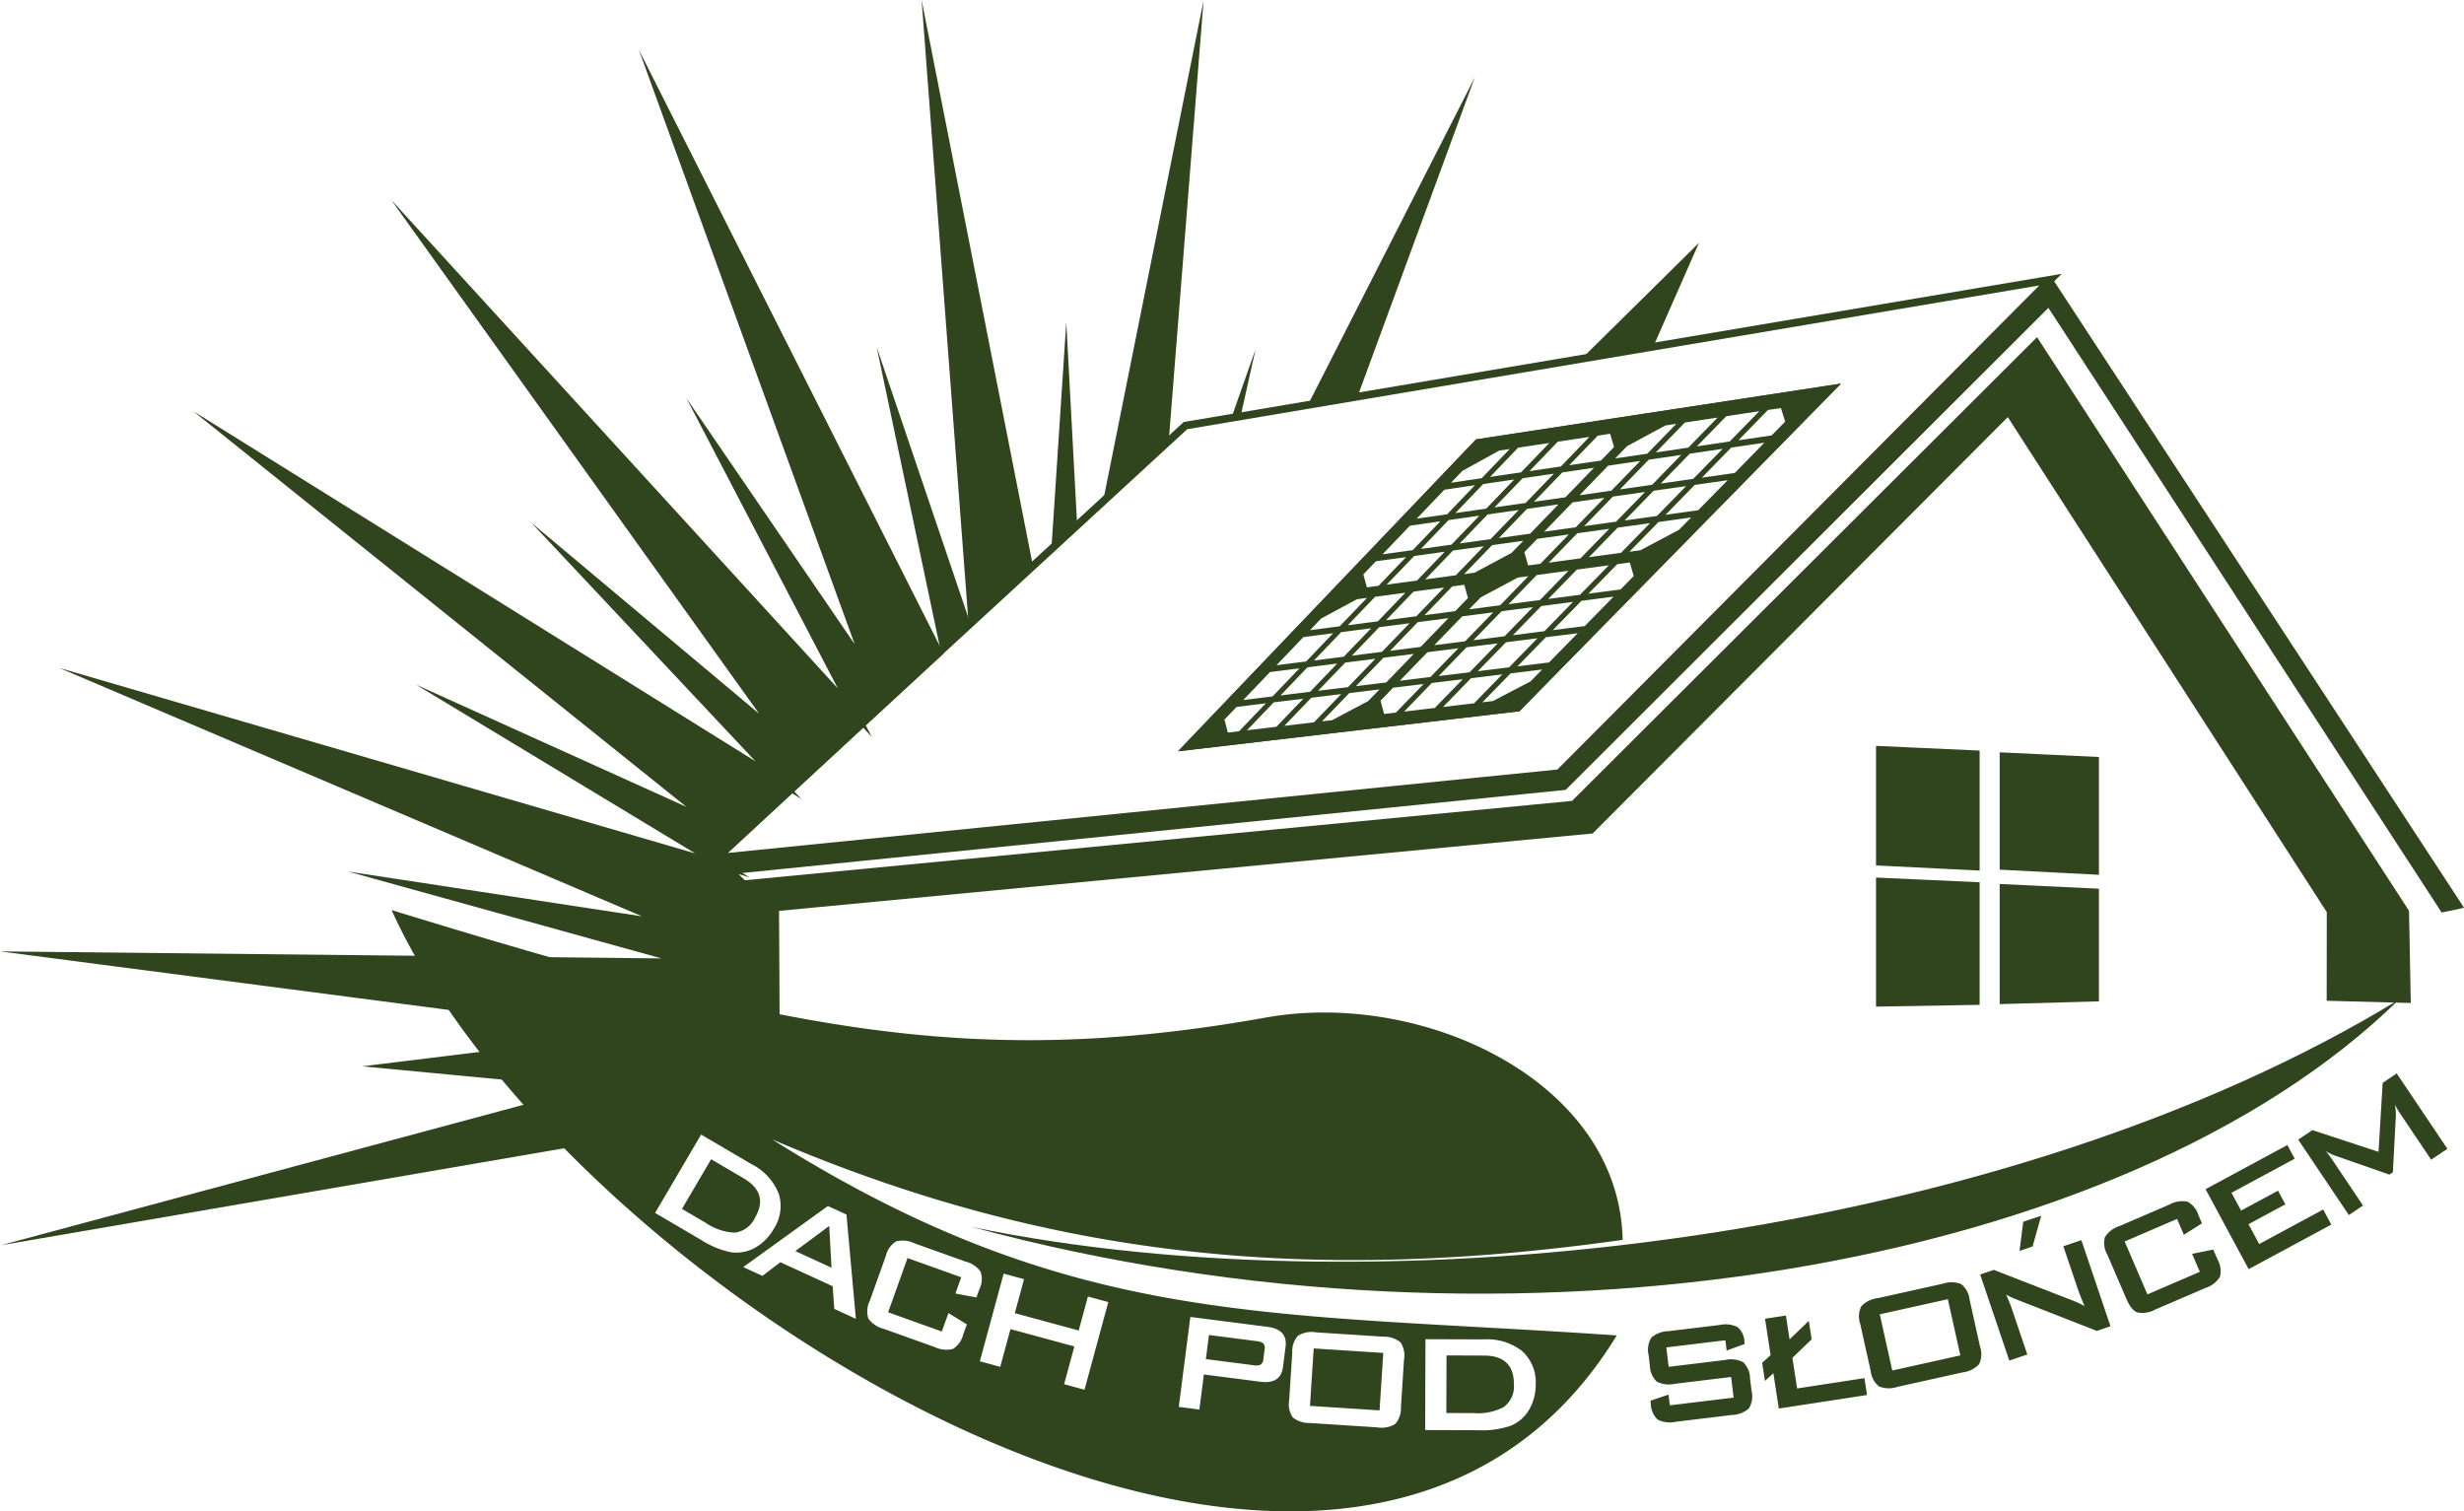<svg id="logo_stopka" xmlns="http://www.w3.org/2000/svg" xmlns:xlink="http://www.w3.org/1999/xlink" width="253" height="155.177" viewBox="0 0 253 155.177">
  <defs>
    <clipPath id="clip-path">
      <rect id="Rectangle_335" data-name="Rectangle 335" width="253" height="155.177" fill="#30451d"/>
    </clipPath>
  </defs>
  <g id="Group_59" data-name="Group 59" clip-path="url(#clip-path)">
    <path id="Path_237" data-name="Path 237" d="M79.962,116.993a27.46,27.46,0,0,0,1.462-8.728c-.015-3.829-.036-7.805-.062-11.9-.047,0-.008-.034-.1-.027l-.344.027c-1.571-1.389-3.027-2.739-5.539-5.293L98.16,69.995,69.994,14.2,90.954,71.918l-15.3-22.357,13.878,26.6-43.43-47.5L81.848,78.568,61.152,61.22,81.686,83.084,27.007,49.032l47.915,38.44L50.33,76.361,75.938,91.836,14.112,73.8l56.606,24.13L43.993,93.86,72.7,101.817l-64.322-.683,61.177,7.983-26.942,3.3,21.65,2.056L10.232,129Z" transform="translate(-1.763 -2.987)" fill="#30451d"/>
    <path id="Path_238" data-name="Path 238" d="M.091,129.218l60.2-16.178L37.2,110.847l27.448-3.364L0,99.047l67.92.721L35.746,90.85l30.183,4.6L6.1,69.947,71.385,88.99,42.7,71.653,70.477,84.207,19.833,43.576,77.566,79.529l-23-24.486,23.378,19.6L40.168,21.886,86.026,72.044,70.483,42.252,87.754,67.5,65.6,6.486,96.884,68.461,88.9,75.847l.621,1.192-.875-.958-7.082,6.553.715.762-.92-.573-7.176,6.639q.386.39.739.744l2.043,1.234-1.128-.329c1.353,1.327,2.388,2.278,3.455,3.224l.38-.031.063.054.254.025,0,.356c.025,4.1.047,8.074.062,11.9a27.767,27.767,0,0,1-1.481,8.854l-.074.225ZM44.5,110.746l20.213,1.92L16.848,125.533l61.05-10.51a26.854,26.854,0,0,0,1.368-8.378c-.015-3.707-.035-7.552-.059-11.511l-.182.017-.128-.113c-1.38-1.221-2.683-2.424-4.646-4.391l-.184-.053L18.594,74.413,71.98,97.171,48.716,93.626l25.241,7-60.725-.645,57.707,7.53ZM79.784,94.4l.089.077a.382.382,0,0,0-.089-.077M54.438,77.825l18.85,11.392,2.086-1.931ZM30.655,51.245,75.469,87.2l5.2-4.809ZM64.209,64.154l16.815,17.9,7.09-6.558L48.519,32.19,82.224,79.254Zm13.1-10.527L88.522,75.121l7.388-6.836L70.862,18.661,90.627,73.095Z" transform="translate(0 -1.365)" fill="#30451d"/>
    <path id="Path_239" data-name="Path 239" d="M91.622,96.1l49.194-45.28.116-.019,90.033-15.193L179.553,87.253l-.141.013Zm49.556-44.54L93.9,95.078,179.192,86.5l49.475-49.7Z" transform="translate(-19.277 -7.492)" fill="#30451d"/>
    <path id="Path_240" data-name="Path 240" d="M259.419,102.908l-.009,8.945,8.184.219-.175-9.17L229.411,44.29,181.8,91.766l-85.386,8.19,3.027,2.739,84.274-8.016,42.76-42.889Z" transform="translate(-20.285 -9.318)" fill="#30451d" fill-rule="evenodd"/>
    <path id="Path_241" data-name="Path 241" d="M267.681,112.206l-8.635-.23.009-9.1L226.3,52.051,183.678,94.8l-84.453,8.033-3.476-3.147,85.811-8.23,47.748-47.615,38.192,58.9v.063Zm-8.187-.666,7.73.207-.17-8.873L229.233,44.549,181.762,91.887l-.08.008L96.8,100.036l2.578,2.333,84.1-8,42.9-43.029.15.234L259.5,102.747Z" transform="translate(-20.145 -9.224)" fill="#30451d"/>
    <path id="Path_242" data-name="Path 242" d="M270.54,101.092c.664-.151,1.278-.24,1.831-.383l-42.1-64.347L179.824,87.033,93.772,95.88l1.621,1.236,85-8.582,49.7-49.628Z" transform="translate(-19.729 -7.65)" fill="#30451d" fill-rule="evenodd"/>
    <path id="Path_243" data-name="Path 243" d="M270.282,101.251l-.085-.131L229.9,39.165,180.339,88.653l-.08.009-85.088,8.59-2.141-1.631,86.535-8.9,50.583-50.81,42.424,64.839-.3.079c-.312.081-.643.144-.991.212-.272.052-.555.107-.846.173ZM229.976,38.457l.15.231,40.362,62.057c.242-.052.478-.1.707-.141s.448-.087.659-.133L230.077,36.62l-50.3,50.532-.08.009L94.2,95.951l1.1.839,84.833-8.565Z" transform="translate(-19.573 -7.556)" fill="#30451d"/>
    <path id="Path_244" data-name="Path 244" d="M244.061,127.3V114.227l10.467.476v12.416Z" transform="translate(-51.349 -24.033)" fill="#30451d" fill-rule="evenodd"/>
    <path id="Path_245" data-name="Path 245" d="M243.953,127.363V114.114l.089,0,10.549.479V127.18l-.085,0Zm.171-13.07v12.9l10.3-.177v-12.25Z" transform="translate(-51.326 -24.009)" fill="#30451d"/>
    <path id="Path_246" data-name="Path 246" d="M260.144,127.217V115.063l10.019.476v11.4Z" transform="translate(-54.733 -24.209)" fill="#30451d" fill-rule="evenodd"/>
    <path id="Path_247" data-name="Path 247" d="M260.035,127.281V114.95l.089,0,10.1.481V127Zm.171-12.152v11.976l9.848-.275V115.6Z" transform="translate(-54.71 -24.185)" fill="#30451d"/>
    <path id="Path_248" data-name="Path 248" d="M244.061,109.2v-12.1l10.467.476v12.14Z" transform="translate(-51.349 -20.43)" fill="#30451d" fill-rule="evenodd"/>
    <path id="Path_249" data-name="Path 249" d="M254.591,109.787l-.089,0-10.549-.523V96.992l.089,0,10.549.479Zm-10.467-.689,10.3.51V97.639l-10.3-.467Z" transform="translate(-51.326 -20.407)" fill="#30451d"/>
    <path id="Path_250" data-name="Path 250" d="M260.144,109.815V97.941l10.019.476v11.917Z" transform="translate(-54.733 -20.606)" fill="#30451d" fill-rule="evenodd"/>
    <path id="Path_251" data-name="Path 251" d="M270.225,110.4l-10.19-.527V97.828l.089,0,10.1.479Zm-10.019-.689,9.848.51V98.475l-9.848-.467Z" transform="translate(-54.71 -20.582)" fill="#30451d"/>
    <path id="Path_252" data-name="Path 252" d="M153.186,87.63l.164-.171q6-6.275,12.085-12.649L173.855,66q4.929-5.158,9.915-10.379l.021-.021.028,0,37.44-5.721-.179.182q-4.63,4.719-9.213,9.388l-7.432,7.572q-8.165,8.32-16.181,16.484l-.021.022-.03,0Zm30.687-31.875-9.895,10.359-8.42,8.814q-6,6.283-11.921,12.477l34.515-4.05q8-8.152,16.16-16.463l7.432-7.572q4.494-4.579,9.034-9.205Z" transform="translate(-32.229 -10.492)" fill="#30451d"/>
    <path id="Path_253" data-name="Path 253" d="M189.471,80.567q-1.942,1.021-3.868,2.02l-1.346.16,3.094-3.164,3.511-.43c-.465.474-.929.948-1.39,1.414m-15.524,1.877q.194.743.4,1.481l1.312-.156q1.516-1.56,3.038-3.13l-3.4.418-1.345,1.387m26.19-12.755c-.152-.5-.3-1-.445-1.5l-1.387.187L195.155,71.6q1.781-.229,3.571-.466.7-.72,1.411-1.44m-9.159,6.179q1.766-.218,3.54-.445-1.571,1.6-3.136,3.2l-3.514.433q1.548-1.588,3.109-3.184m3.654-3.738,3.567-.463q-1.586,1.616-3.159,3.222-1.773.22-3.544.447,1.563-1.6,3.136-3.207M183.285,80.08l3.482-.426q-1.548,1.582-3.09,3.162l-3.456.411q1.53-1.569,3.064-3.146m3.6-3.695,3.505-.444q-1.557,1.593-3.106,3.181l-3.486.429,3.087-3.166m3.623-3.717,3.532-.462q-1.571,1.607-3.132,3.2l-3.509.446,3.109-3.188m3.642-3.74q1.773-.235,3.56-.477l-3.148,3.222-3.536.464q1.56-1.6,3.124-3.209m-14.886,11.64q1.717-.21,3.447-.418l-3.063,3.143-3.422.407q1.518-1.561,3.038-3.132m3.571-3.67,3.47-.439q-1.544,1.582-3.079,3.163-1.735.212-3.451.421,1.528-1.566,3.061-3.145m3.592-3.7,3.5-.456q-1.559,1.6-3.1,3.186l-3.473.442,3.082-3.172m3.609-3.719,3.526-.475q-1.563,1.607-3.121,3.206l-3.5.46,3.1-3.191M178.828,77.4q1.709-.211,3.431-.431l-3.053,3.143-3.409.419c1.01-1.038,2.017-2.086,3.031-3.131m3.562-3.676q1.722-.225,3.458-.449-1.546,1.589-3.079,3.169c-1.147.146-2.295.291-3.435.433q1.524-1.573,3.056-3.154m1.874-1.933c1.273-.682,2.552-1.362,3.84-2.051l1.35-.182q-1.55,1.6-3.094,3.188-1.74.229-3.461.452l1.365-1.407m20.471-6.8q-2.005,1.064-3.986,2.109l-1.389.189q1.585-1.618,3.178-3.25l3.626-.505c-.477.49-.953.974-1.429,1.458M188.71,67.2q.21.745.426,1.478l1.353-.18,3.117-3.215-3.514.49c-.462.477-.922.95-1.383,1.427m26.975-13.374c-.163-.5-.313-1.006-.464-1.507l-1.435.217-3.24,3.313,3.69-.545c.48-.491.965-.985,1.449-1.478m-9.422,6.408,3.654-.524q-1.612,1.646-3.219,3.282l-3.63.509q1.594-1.633,3.2-3.267m3.747-3.837,3.685-.543-3.239,3.306-3.658.527q1.6-1.643,3.212-3.289m-11.666,8.229,3.594-.5q-1.594,1.632-3.175,3.248l-3.566.485c1.047-1.072,2.092-2.152,3.147-3.232m3.691-3.789c1.2-.17,2.409-.342,3.617-.516q-1.592,1.637-3.187,3.264l-3.6.5q1.58-1.625,3.167-3.252m3.719-3.813,3.645-.537q-1.608,1.646-3.211,3.284l-3.621.521q1.591-1.63,3.188-3.268m3.743-3.84,3.673-.555-3.236,3.31c-1.218.178-2.438.358-3.649.537q1.6-1.639,3.211-3.292M194.2,65.2q1.772-.246,3.554-.492-1.58,1.618-3.147,3.229l-3.531.48q1.558-1.606,3.124-3.218m3.661-3.765,3.581-.514-3.164,3.249q-1.784.245-3.557.5l3.14-3.23m3.683-3.8,3.612-.531q-1.6,1.638-3.184,3.269l-3.585.516q1.572-1.624,3.156-3.253m3.71-3.815,3.636-.55q-1.61,1.652-3.2,3.289l-3.616.534q1.587-1.63,3.184-3.273m-11.529,8.2c1.176-.168,2.359-.337,3.541-.508q-1.571,1.619-3.136,3.228l-3.518.493q1.555-1.606,3.113-3.213m3.651-3.774,3.572-.526-3.156,3.251-3.545.51,3.128-3.235m1.923-1.985q1.966-1.065,3.961-2.141l1.393-.211q-1.6,1.638-3.179,3.271l-3.575.528,1.4-1.447M172.821,82.579q-1.87.99-3.725,1.969l-1.29.153q1.491-1.548,2.986-3.1l3.37-.412-1.341,1.385m-14.9,1.8c.124.488.246.971.374,1.454l1.263-.149q1.464-1.53,2.933-3.059l-3.272.4q-.651.68-1.3,1.353m25.189-12.434c-.14-.489-.281-.98-.416-1.474l-1.329.178q-1.524,1.582-3.042,3.154l3.425-.449q.677-.7,1.362-1.409M174.3,77.977l3.4-.43c-1.011,1.043-2.021,2.089-3.027,3.126l-3.374.415,3.005-3.111m3.524-3.653,3.425-.448q-1.53,1.585-3.049,3.149l-3.4.433q1.5-1.562,3.023-3.134M166.9,82.084l3.338-.409q-1.494,1.547-2.982,3.093l-3.314.394q1.473-1.54,2.959-3.078m3.476-3.611,3.36-.426q-1.5,1.556-3,3.109l-3.342.411,2.98-3.094m3.5-3.633,3.385-.442-3.023,3.131-3.364.428q1.5-1.553,3-3.117m3.515-3.655,3.412-.46q-1.522,1.581-3.038,3.151l-3.39.445q1.505-1.569,3.016-3.136M163.04,82.557l3.3-.405q-1.48,1.539-2.958,3.076l-3.282.391q1.466-1.531,2.937-3.061m3.447-3.594,3.325-.418q-1.485,1.547-2.972,3.091l-3.308.407q1.476-1.536,2.955-3.081m3.465-3.613c1.116-.145,2.235-.288,3.353-.435l-3,3.114-3.331.424q1.483-1.544,2.975-3.1m3.486-3.632,3.38-.456q-1.509,1.567-3.013,3.134c-1.12.148-2.24.291-3.357.437l2.991-3.116m-10.8,7.733,3.3-.417q-1.478,1.543-2.952,3.078l-3.275.4c.975-1.018,1.952-2.043,2.93-3.064m3.439-3.593,3.318-.434q-1.491,1.559-2.968,3.1c-1.1.141-2.2.277-3.3.416l2.951-3.083m1.809-1.893q1.837-.993,3.695-2l1.3-.174q-1.5,1.557-2.988,3.113l-3.321.436c.437-.456.877-.919,1.318-1.379m19.663-6.6q-1.925,1.036-3.834,2.055l-1.332.181q1.53-1.586,3.068-3.176l3.477-.484c-.46.475-.92.948-1.379,1.424m-15.369,2.111q.192.731.4,1.454l1.3-.177q1.5-1.563,3.011-3.139c-1.126.156-2.253.31-3.372.467q-.668.7-1.334,1.394M198.11,56.448c-.148-.49-.3-.983-.437-1.479l-1.372.208q-1.568,1.625-3.124,3.237l3.535-.522,1.4-1.444M189.041,62.7q1.752-.245,3.5-.5-1.556,1.6-3.1,3.207l-3.481.486,3.079-3.2m3.619-3.747,3.531-.52q-1.566,1.618-3.124,3.229-1.755.253-3.508.5,1.548-1.6,3.1-3.212m-11.23,8.028,3.442-.479q-1.537,1.594-3.06,3.177l-3.419.465,3.037-3.162m3.563-3.7,3.468-.5q-1.542,1.6-3.079,3.189l-3.445.482q1.526-1.582,3.057-3.174m3.588-3.727,3.494-.515q-1.552,1.61-3.1,3.21l-3.472.5q1.535-1.592,3.076-3.194m3.61-3.752,3.518-.532c-1.045,1.083-2.08,2.159-3.117,3.235l-3.5.517,3.1-3.22M177.453,67.533l3.409-.475q-1.524,1.586-3.037,3.156l-3.387.46q1.5-1.565,3.015-3.141m3.532-3.681,3.435-.492q-1.529,1.591-3.053,3.173l-3.413.477q1.514-1.579,3.03-3.158m3.557-3.709c1.147-.167,2.3-.336,3.458-.507q-1.539,1.6-3.068,3.192l-3.439.494c1.015-1.059,2.031-2.115,3.049-3.18m3.579-3.729,3.484-.527L188.512,59.1c-1.156.171-2.312.339-3.462.509q1.531-1.593,3.072-3.2m-11.1,8.007,3.4-.487q-1.516,1.578-3.027,3.155c-1.128.158-2.256.315-3.376.469q1.5-1.566,3-3.137m3.526-3.69,3.424-.5c-1.017,1.064-2.032,2.119-3.045,3.177l-3.4.49c1.006-1.053,2.014-2.1,3.023-3.163m1.856-1.937c1.261-.692,2.527-1.392,3.8-2.091l1.342-.2q-1.539,1.606-3.067,3.2l-3.428.507c.448-.467.9-.939,1.352-1.411m1.492-3.087,18.162-2.776,19.025-2.907q-8.4,8.563-16.645,16.959-8.164,8.32-16.18,16.485l-17.78,2.086-17,2q7.435-7.776,15-15.7,7.634-7.991,15.416-16.137" transform="translate(-32.29 -10.525)" fill="#30451d" fill-rule="evenodd"/>
    <path id="Path_254" data-name="Path 254" d="M153.186,87.629l.163-.171q6-6.275,12.086-12.649L173.855,66l9.915-10.379.02-.021.028,0,37.44-5.721-.178.182-9.213,9.388-7.432,7.572q-8.165,8.319-16.181,16.484l-.021.021-.03,0Zm30.687-31.874-9.9,10.358-8.42,8.814q-6,6.284-11.921,12.477l34.516-4.05q8-8.152,16.159-16.462l7.432-7.572,9.035-9.2Zm-25.7,30.138-.019-.072c-.128-.483-.25-.966-.373-1.455l-.012-.046.032-.035,1.319-1.374,1.271-.156,2.269-.278-.167.174q-1.469,1.529-2.933,3.058l-.021.022Zm-.216-1.524c.113.449.226.893.343,1.338l1.159-.137q1.37-1.432,2.746-2.864l-3,.368Zm1.86,1.329.164-.172q1.466-1.53,2.937-3.061l.021-.021.03,0L166.512,82l-.167.174q-1.482,1.539-2.957,3.076l-.021.022-.031,0Zm3.2-3.093q-1.377,1.433-2.75,2.868l3.015-.358q1.383-1.441,2.771-2.881Zm.63,2.637.164-.171q1.473-1.54,2.959-3.079l.021-.022.989-.121,2.618-.321-.167.173q-1.494,1.547-2.983,3.093l-.021.022-.031,0Zm3.225-3.11q-1.39,1.443-2.772,2.885l3.046-.362q1.4-1.45,2.8-2.9Zm.642,2.65.166-.172q1.491-1.547,2.987-3.094l.021-.021,3.641-.446L172.8,82.622,169.045,84.6Zm3.255-3.126q-1.4,1.45-2.8,2.9l1.038-.123,3.7-1.956,1.165-1.2Zm3.454,2.329-.021-.07c-.137-.494-.271-.986-.4-1.482l-.013-.046,1.4-1.444,1.117-.137,2.557-.314-.168.174q-1.521,1.569-3.038,3.13l-.021.021Zm-.244-1.549c.12.456.243.909.369,1.363l1.208-.144q1.422-1.463,2.849-2.935l-3.136.385Zm1.957,1.345.168-.172q1.042-1.072,2.083-2.149l.975-1.005.03,0,1.833-.223L182.883,80l-3.253,3.339-.03,0-3.421.407Zm3.306-3.164-.932.962L176.4,83.554l3.152-.373,2.873-2.949-1.373.167-1.8.219m.685,2.69.169-.173q1.531-1.569,3.064-3.146l.021-.022.03,0,3.723-.456-3.281,3.357-.03,0Zm3.335-3.179q-1.437,1.477-2.875,2.952l3.188-.379,2.9-2.967Zm.7,2.7,3.283-3.358.03,0,3.511-.43.242-.03-.578.589c-.328.334-.656.669-.983,1l-.021.016q-1.942,1.02-3.867,2.019l-.029.009c-.454.053-.9.107-1.347.16Zm3.364-3.2-2.9,2.97,1.09-.129q1.912-.995,3.841-2.006.486-.492.973-.99l.237-.241-3.239.4m-27.908,2.963.165-.172q.722-.753,1.444-1.511.743-.777,1.486-1.553l.021-.022,3.565-.451-.166.174q-1.478,1.544-2.952,3.079l-.021.022Zm3.2-3.1q-.734.765-1.465,1.532-.641.669-1.279,1.337l3.008-.37q1.38-1.437,2.764-2.882Zm.625,2.627.166-.174q1.475-1.535,2.954-3.079l.021-.023,1.364-.171,1.991-.25.239-.03-.167.175q-1.485,1.547-2.973,3.091l-.021.021-.358.044Zm3.222-3.114q-1.386,1.447-2.768,2.886l3.038-.374q1.392-1.445,2.785-2.9l-1.751.22Zm.635,2.639,3.168-3.289.029,0,3.361-.426.24-.03-.167.175q-1.5,1.556-3,3.109l-.021.022Zm3.248-3.128-2.792,2.9,3.074-.378q1.4-1.453,2.809-2.913l-3.091.392M171,81.17,172.42,79.7l1.756-1.818.021-.021,3.665-.463-.17.174q-.681.7-1.361,1.406-.833.862-1.666,1.72l-.021.021-.03,0-2.685.33Zm3.274-3.145-1.735,1.8-1.082,1.12.449-.056,2.656-.326q.821-.846,1.644-1.7.595-.617,1.192-1.233Zm1.229,2.59.17-.173q.836-.861,1.672-1.728.677-.7,1.359-1.4l.021-.021.029,0c1.139-.141,2.285-.287,3.431-.432l.242-.031-3.244,3.339-.811.1-2.627.324Zm3.3-3.163q-.67.691-1.338,1.382-.752.778-1.5,1.553l2.387-.294.753-.092,2.862-2.946q-1.584.2-3.16.4m.677,2.673.169-.172q1.3-1.33,2.6-2.669l.484-.5,3.74-.473-.17.174q-1.543,1.582-3.079,3.163l-.021.021-.241.029q-1.627.2-3.241.4Zm3.331-3.177-.442.455q-1.215,1.251-2.429,2.5c1-.12,2-.242,3-.366l.18-.022q1.438-1.481,2.888-2.967Zm.692,2.686,3.277-3.361.456-.058,3.321-.421-.171.175q-.733.75-1.462,1.5-.822.842-1.643,1.683l-.021.021-.031,0Zm3.357-3.2-2.9,2.971,3.215-.4q.811-.829,1.622-1.661l1.291-1.323Zm.712,2.7.17-.174q1.547-1.588,3.109-3.184l.021-.022.029,0q1.767-.218,3.541-.445l.245-.031-.173.175q-1.232,1.252-2.46,2.506l-.7.711-.03,0-3.513.432Zm3.38-3.218q-1.463,1.5-2.918,2.989l3.243-.4.655-.669q1.142-1.165,2.288-2.331-1.634.208-3.267.41m-28.119,3.106,3.138-3.279,3.588-.468-1.146,1.2q-1,1.041-1.989,2.077l-.021.022-.03,0-1.625.2-1.675.212Zm3.22-3.117L163.3,78.791l1.436-.182,1.6-.2q.984-1.026,1.968-2.055l.812-.849Zm.629,2.631.167-.174,2.975-3.1.021-.022.03,0L171.7,75l1.779-.231-3.188,3.312Zm3.245-3.137-2.787,2.907,3.062-.39L173.016,75l-1.3.168-1.786.232m.645,2.642,3.19-3.312,3.657-.479-3.213,3.329Zm3.271-3.151-2.813,2.922,3.094-.394,2.833-2.935Zm.66,2.651.167-.174q1.5-1.562,3.023-3.134l.021-.021,3.7-.482-.169.175q-1.048,1.086-2.092,2.162l-.978,1.008-.029,0Zm3.293-3.169q-1.424,1.473-2.835,2.939l3.13-.4.936-.966q.958-.99,1.922-1.986Zm1.242,2.591,1.172-1.208q1.023-1.055,2.052-2.119l.021-.021.03,0,1.8-.234,1.9-.246-3.27,3.366-.029,0c-1.147.146-2.3.292-3.435.433Zm3.327-3.188q-1.019,1.055-2.032,2.1l-.835.86c1.05-.131,2.107-.265,3.165-.4l2.887-2.972-1.413.183-1.772.23m.684,2.682,3.274-3.368L190.1,72.6l-3.3,3.383Zm3.354-3.207-2.892,2.975,3.2-.407,2.914-2.989Zm.7,2.691,3.3-3.386,3.8-.5-3.324,3.4-.029,0Zm3.381-3.224-2.918,2.993,3.238-.412,2.938-3.007ZM166.28,75.425l.7-.737.781-.816.021-.017,1.206-.651q1.239-.67,2.489-1.344l.028-.009,1.539-.208-3.177,3.312ZM167.88,74c-.257.268-.516.538-.771.807l-.37.387,3.052-.4,2.8-2.915-1.039.14-2.475,1.337Zm23.325,1.42.745-.761q1.278-1.305,2.561-2.62l.021-.021.029,0,1.859-.242,1.953-.253-.8.816q-1.268,1.293-2.531,2.583l-.021.021-.029,0q-1.626.2-3.249.41Zm3.407-3.241q-1.273,1.306-2.541,2.6l-.4.411.053-.007q1.607-.2,3.219-.406,1.252-1.282,2.51-2.561l.455-.463-1.464.19-1.83.238m-24.454,2.738,1.439-1.5q.858-.9,1.719-1.792l.021-.021,3.651-.493-.17.176q-1.509,1.568-3.012,3.134l-.021.022-.03,0c-.583.077-1.165.152-1.748.229q-.8.1-1.608.209Zm3.261-3.151-1.7,1.77-1.1,1.15,1.368-.178,1.718-.224q1.408-1.467,2.822-2.936Zm.659,2.64.168-.175q1.505-1.569,3.017-3.137l.021-.021,3.684-.5-.17.176q-1.522,1.58-3.038,3.151l-.021.021Zm3.287-3.171q-1.417,1.469-2.828,2.939l3.12-.41q1.421-1.472,2.847-2.952Zm.669,2.652.169-.176q1.518-1.572,3.042-3.153l.021-.022,1.432-.193.021.072q.2.741.416,1.473l.014.047-.034.036c-.456.473-.912.943-1.364,1.408l-.02.021-.03,0-3.425.45Zm3.313-3.19q-1.428,1.483-2.852,2.957l3.154-.415q.651-.67,1.308-1.351c-.129-.45-.258-.9-.384-1.357Zm1.261,2.588.17-.175,1.365-1.408.021-.016q1.151-.617,2.313-1.236l1.555-.824,1.6-.215-.172.177-1.474,1.518-1.62,1.669-.02.021-.258.034q-1.624.213-3.233.422Zm1.648-1.454q-.6.612-1.186,1.222,1.49-.192,2.99-.39l.2-.026,1.6-1.648q.651-.67,1.3-1.342l-1.09.147-1.513.808q-1.155.616-2.3,1.229m2.393.927,3.286-3.388,3.8-.511-.172.176q-1.563,1.608-3.121,3.207l-.021.021-.927.122-2.6.342Zm3.368-3.227-2.9,2.994,2.359-.31.869-.114q1.462-1.5,2.929-3.008Zm.716,2.691.172-.176q1.559-1.6,3.125-3.209l.02-.021.03,0q1.452-.192,2.914-.39l.89-.12-3.343,3.419Zm3.4-3.244L191.2,71.988l3.263-.429,2.954-3.023-.4.054q-1.45.2-2.885.386m.729,2.7,3.345-3.419,1.487-.2.021.07c.148.5.293,1,.445,1.5l.014.048-.036.036c-.471.48-.944.96-1.411,1.44l-.021.021-.662.087q-1.473.193-2.94.383Zm3.425-3.258-2.96,3.027q1.345-.173,2.7-.351l.6-.079q.674-.692,1.355-1.384c-.14-.463-.275-.922-.41-1.386Zm-25.83,2.569-.021-.071c-.158-.561-.284-1.023-.4-1.456l-.012-.047.033-.034q.582-.606,1.165-1.218l.19-.2.029,0,1.733-.241,1.639-.227.244-.034-.171.178q-.8.834-1.6,1.667-.706.738-1.412,1.472l-.021.021Zm-.24-1.524c.1.4.22.827.363,1.335l1.2-.163,1.391-1.451q.714-.744,1.429-1.489l-1.4.193-1.7.235-.148.156-1.132,1.184m1.931,1.293,1.511-1.574,1.673-1.744.021-.021.029,0,3.652-.508-.171.178q-1.524,1.586-3.037,3.156l-.021.021Zm3.287-3.178L175.781,69.3l-1.173,1.222,3.116-.423,2.845-2.957Zm.668,2.644,3.228-3.36,1.484-.207,2.231-.311-.171.178q-.95.984-1.891,1.963l-1.189,1.235Zm3.309-3.2-2.847,2.963,3.147-.428,1.148-1.192,1.72-1.785Zm.682,2.655.17-.176q1.529-1.587,3.066-3.176l.021-.021.029,0,3.722-.519L187.53,67.4q-1.7.916-3.393,1.819l-.469.245Zm3.338-3.212q-1.443,1.491-2.875,2.978l1.072-.146.427-.228q1.684-.9,3.381-1.813l1.2-1.237Zm3.583,2.272-.021-.07c-.145-.489-.287-.983-.427-1.48l-.014-.047,1.438-1.483,1.2-.167,2.588-.361-3.311,3.413-.644.086-.738.1Zm-.27-1.55q.193.686.392,1.361l.666-.089.585-.078,2.924-3.016-3.24.452ZM190.78,68.5l.171-.178q1.1-1.131,2.2-2.265l.944-.973.029,0,1.728-.239q.911-.126,1.826-.253l.247-.035-.174.178q-1.579,1.618-3.147,3.229l-.02.021-.029,0Zm3.4-3.255-.9.93-2.028,2.089,3.256-.443,2.952-3.031c-.527.074-1.053.146-1.578.219l-1.7.235m.725,2.695.174-.178,1.59-1.633,1.557-1.6.021-.021.029,0,3.84-.535-.174.178q-1.593,1.633-3.174,3.248l-.021.021Zm3.423-3.27q-.771.789-1.537,1.578-.709.728-1.417,1.455l3.292-.448q1.486-1.518,2.98-3.048Zm-24.6,2.968,1.372-1.432q.9-.94,1.8-1.882l.021-.021.028,0,3.644-.523-.171.178q-1.517,1.578-3.027,3.155l-.021.021-.029,0q-1.693.237-3.376.47ZM177,64.468q-.893.931-1.783,1.862l-1.032,1.077q1.546-.212,3.1-.431,1.414-1.478,2.834-2.955Zm22.067,2.91.174-.178q1.584-1.618,3.178-3.25l.02-.021.029,0,3.873-.54-.174.178c-.446.459-.892.912-1.338,1.364l-.113.109q-2.005,1.064-3.986,2.109l-.028.009Zm3.454-3.287-2.984,3.051,1.128-.153q1.968-1.038,3.961-2.1l.083-.084q.582-.59,1.163-1.185Zm-24.857,3,.17-.178,1.477-1.538q.777-.809,1.554-1.619l.021-.021,3.71-.531-.171.178q-1.529,1.591-3.053,3.172l-.021.022-.029,0Zm3.3-3.2q-.766.8-1.533,1.6l-1.306,1.361,3.14-.439q1.427-1.483,2.861-2.973Zm.677,2.638.171-.178q1.526-1.582,3.057-3.174l.021-.021.621-.089,3.121-.448-.172.178q-1.542,1.6-3.079,3.19l-.021.021-.029,0Zm3.331-3.213q-1.434,1.492-2.865,2.976l3.172-.444q1.441-1.491,2.886-2.99Zm.695,2.653,3.272-3.394.029,0q1.751-.245,3.5-.5l.248-.036-.175.179q-1.209,1.248-2.413,2.5l-.709.734Zm3.353-3.233-2.888,3,3.207-.449.669-.691q1.118-1.158,2.239-2.316-1.614.232-3.228.46m1.292,2.584.172-.178,1.683-1.738,1.43-1.475.02-.021.029,0,3.788-.543-.174.18-3.136,3.227-.02.021-.03,0Zm3.387-3.252-1.409,1.454q-.756.781-1.511,1.559l3.243-.454q1.467-1.509,2.942-3.027Zm.719,2.678.174-.178q1.567-1.611,3.14-3.231l.021-.021.028,0,3.829-.549-3.359,3.45-.029,0q-1.784.245-3.557.5Zm3.417-3.27-2.946,3.031q1.636-.23,3.282-.456l2.969-3.049Zm.737,2.691.174-.178q1.311-1.349,2.627-2.7l.561-.576.029,0c1.2-.17,2.408-.342,3.616-.516l.248-.036-.175.179q-.963.989-1.927,1.974l-1.281,1.311-1.263.177Zm3.443-3.29-.52.534-2.453,2.519,3.321-.465,1.24-1.269q.875-.9,1.752-1.794c-1.116.16-2.232.319-3.341.475m-24.787,3.1,1.413-1.478q.89-.93,1.78-1.863l.02-.021.029,0,3.425-.5.245-.036-.171.179q-.9.938-1.79,1.868l-1.276,1.33-.028,0Zm3.3-3.2q-.881.925-1.759,1.842l-1.073,1.121,3.129-.45L182.057,62l1.619-1.689-3.151.464m22.247,2.81.174-.179q.84-.86,1.681-1.718l1.534-1.569.329-.047,3.6-.516-.176.18q-1.612,1.646-3.218,3.282l-.021.021-.029,0-3.63.509Zm3.472-3.306L204.75,61.81q-.754.77-1.506,1.54l3.353-.47q1.509-1.536,3.023-3.082ZM181.2,63.409,182.551,62q.933-.972,1.869-1.95l.02-.021.029,0q1.722-.249,3.458-.506l.247-.036L186.9,60.811l-1.964,2.044-.021.021Zm3.323-3.219q-.925.968-1.849,1.929l-1.008,1.051,3.165-.455q.969-1.009,1.943-2.022l.931-.969q-1.6.236-3.181.466m.689,2.642.172-.179q1.534-1.592,3.075-3.194l.021-.021,3.77-.555-.174.18q-1.55,1.61-3.1,3.21l-.021.021Zm3.35-3.234-2.883,2.994,3.2-.46,2.9-3.008Zm.7,2.65.173-.178q1.547-1.6,3.1-3.212l.021-.021,3.807-.561-3.319,3.432-.028,0q-1.755.253-3.51.5ZM192.641,59q-1.457,1.511-2.909,3.013,1.617-.229,3.233-.463l2.93-3.03Zm1.308,2.581,3.322-3.436,3.849-.567-3.351,3.452Zm3.4-3.275-2.935,3.035,3.269-.471,2.961-3.049Zm.737,2.679.173-.179q1.572-1.625,3.156-3.253l.021-.021,3.889-.572-.78.8q-1.291,1.327-2.578,2.648l-.021.021-.715.1-2.9.417Zm3.431-3.293q-1.485,1.529-2.962,3.053c.88-.128,1.766-.255,2.652-.382l.657-.095q1.277-1.308,2.558-2.626l.429-.441Zm.75,2.691.176-.18,1.579-1.619,1.608-1.649.021-.021,3.923-.578-.176.181q-1.61,1.648-3.212,3.284l-.02.021-.028,0Zm3.466-3.308L204.148,58.7l-1.4,1.439,3.343-.482q1.505-1.536,3.015-3.082Zm-24.983,3.222.173-.18c.449-.467.9-.939,1.352-1.411l.021-.016,1.6-.877q1.1-.606,2.208-1.213l.028-.01,1.589-.238-.173.18q-1.54,1.606-3.068,3.2l-.02.021-.029,0Zm1.639-1.463-1.17,1.222,3.152-.467,2.875-2.995-1.079.163-2.194,1.206-1.584.872m24.111.944.174-.179q1.6-1.644,3.212-3.291l.02-.02,3.965-.584-.52.531q-1.452,1.481-2.9,2.956l-.021.021-.028,0-3.658.527Zm3.488-3.33q-1.514,1.547-3.017,3.09l3.382-.486q1.436-1.467,2.876-2.937l.166-.168ZM184.756,59.7l.173-.18q1.531-1.593,3.071-3.2l.021-.021.028,0,3.732-.565-3.287,3.42-.029,0q-.828.123-1.655.243L185,59.665Zm3.347-3.241-2.878,3,1.559-.23,1.626-.238,2.9-3.016Zm.7,2.646,3.291-3.421.028,0,3.767-.57-.174.182q-.994,1.028-1.979,2.052l-1.16,1.2Zm3.374-3.261-2.9,3.019,3.223-.477,1.119-1.162q.9-.935,1.8-1.871Zm.709,2.657,3.318-3.439,1.475-.223.021.073c.121.428.249.854.376,1.278l.075.247-.036.036-1.417,1.465Zm3.4-3.278-2.93,3.036,3.259-.481,1.342-1.387-.046-.152c-.12-.4-.242-.8-.356-1.208Zm1.315,2.581.175-.181q.7-.72,1.4-1.446l.02-.016q1.965-1.066,3.961-2.142l.027-.009,1.646-.248-.178.181-1.725,1.774q-.73.75-1.455,1.5l-.021.021Zm1.69-1.5q-.611.629-1.218,1.256l3.3-.487L202.8,55.6l1.548-1.592-1.128.171q-1.982,1.067-3.935,2.128m2.481.882,1.556-1.6q.9-.926,1.805-1.854l.02-.021,3.915-.592-.758.778q-1.317,1.351-2.622,2.693l-.021.021Zm3.462-3.314q-.893.917-1.783,1.833l-1.2,1.238,3.339-.494q1.3-1.331,2.6-2.671l.4-.415Zm.758,2.69.177-.182q1.6-1.638,3.211-3.29l.021-.021.784-.119,2.918-.441.252-.038-3.434,3.513-.028,0q-1.829.266-3.649.536Zm3.489-3.332q-1.511,1.552-3.014,3.089,1.679-.248,3.371-.5l3.037-3.108-2.666.4Zm.771,2.706.177-.182q1.123-1.15,2.25-2.3l1.008-1.032,1.536-.232.076.251c.131.436.266.886.41,1.325l.017.049-.036.037q-.605.615-1.2,1.229l-.265.27Zm3.518-3.355-.969.99L210.724,55.7l3.412-.5.224-.229q.582-.595,1.168-1.192c-.137-.425-.268-.858-.4-1.279l-.032-.109Z" transform="translate(-32.229 -10.492)" fill="#30451d"/>
    <path id="Path_255" data-name="Path 255" d="M296.391,147.316l-1.666,1.12-3.217-4.787a9.663,9.663,0,0,1-.5-.866,7.128,7.128,0,0,1,.095,1.113l-.309,5.828-.36.242-5.523-1.929a4.265,4.265,0,0,1-1-.483q.358.436.6.8l3.218,4.787-1.456.978-5.2-7.743,1.455-.978,6.793,2.231.425-7.082,1.441-.969ZM284.47,155.1l-8.483,4.573-4.427-8.212,8.4-4.53.755,1.4-6.493,3.5.986,1.83L279,151.616l.755,1.4-3.787,2.042,1.1,2.037,6.573-3.544Zm-11.683,3.573a2.385,2.385,0,0,1,.246,1.8,2.741,2.741,0,0,1-1.5,1.137l-5.115,2.2a2.734,2.734,0,0,1-1.856.307q-.628-.221-1.142-1.417l-1.945-4.517a2.381,2.381,0,0,1-.246-1.8,2.742,2.742,0,0,1,1.5-1.137l5.114-2.2a2.746,2.746,0,0,1,1.856-.307,2.383,2.383,0,0,1,1.142,1.418l.351.814-1.857,1.173-.7-1.627-5.381,2.317,2.339,5.43,5.38-2.317-.794-1.844,2.171-.442ZM261.8,165.538l-1.4.476-8.341-3.264a6.546,6.546,0,0,1-.981-.47q.377.828.561,1.375l1.619,4.778-1.849.626-2.993-8.836,1.4-.476,7.98,3.1a10.048,10.048,0,0,1,1.335.617q-.5-1.2-.6-1.5l-1.572-4.641,1.85-.626Zm-7.111-11.355-.893,3.166-1.336.452.38-2.992Zm-8.307,14.346-1.282-5.771-6.99,1.552,1.282,5.771Zm2.02-.912a2.38,2.38,0,0,1-.1,1.818,2.738,2.738,0,0,1-1.684.837l-6.707,1.49a2.74,2.74,0,0,1-1.881-.045,2.385,2.385,0,0,1-.857-1.607l-1.067-4.8a2.381,2.381,0,0,1,.1-1.818,2.74,2.74,0,0,1,1.685-.837l6.707-1.49a2.738,2.738,0,0,1,1.88.045,2.379,2.379,0,0,1,.857,1.606Zm-11.6,4.979-9.061,1.39-.557-3.628-.866.791-.285-1.858.866-.791-.573-3.736,2.145-.328.376,2.448,1.977-1.9.291,1.894-1.977,1.9.482,3.146,6.916-1.062Zm-11.854-.415a2.358,2.358,0,0,1-.283,1.8,2.783,2.783,0,0,1-1.768.669l-5.725.692a2.781,2.781,0,0,1-1.877-.229,2.352,2.352,0,0,1-.7-1.681l-.031-.252,1.855-.625.133,1.1,6.551-.792-.256-2.119-5.78.7a2.732,2.732,0,0,1-1.867-.23,2.38,2.38,0,0,1-.7-1.682l-.124-1.023a2.382,2.382,0,0,1,.275-1.8,2.735,2.735,0,0,1,1.758-.668l5.259-.636a2.843,2.843,0,0,1,1.838.214,2.037,2.037,0,0,1,.705,1.536l.024.2-1.848.679-.128-1.059-6.067.734.241,1.992,5.78-.7a2.777,2.777,0,0,1,1.876.229,2.35,2.35,0,0,1,.7,1.681Z" transform="translate(-45.097 -29.365)" fill="#30451d"/>
    <path id="Path_256" data-name="Path 256" d="M166.157,167q.009-2.911-3.064-2.921l-3.852-.013-.019,5.912,2.8.009a5.717,5.717,0,0,0,3.094-.623A2.632,2.632,0,0,0,166.157,167m2.242.043a5.121,5.121,0,0,1-.64,2.53,3.959,3.959,0,0,1-1.923,1.711,9.076,9.076,0,0,1-3.346.46l-5.443-.017.03-9.329,6,.019a5.809,5.809,0,0,1,3.956,1.224,4.292,4.292,0,0,1,1.363,3.4m-16.031,2.667.382-5.9-7.144-.463-.382,5.9Zm2.194-.31a2.382,2.382,0,0,1-.6,1.718,2.74,2.74,0,0,1-1.852.333l-6.856-.445a2.742,2.742,0,0,1-1.793-.569,2.386,2.386,0,0,1-.373-1.782l.317-4.907a2.38,2.38,0,0,1,.6-1.718,2.734,2.734,0,0,1,1.852-.333l6.856.444a2.738,2.738,0,0,1,1.792.569,2.38,2.38,0,0,1,.374,1.781Zm-14.124-4.948.127-.993a.687.687,0,0,0-.187-.668,1.6,1.6,0,0,0-.685-.2l-4.842-.622-.318,2.475,4.842.622a1.618,1.618,0,0,0,.713-.017.69.69,0,0,0,.351-.6m2.012.8q-.23,1.79-2.31,1.52l-5.811-.747-.463,3.6-2.115-.272,1.187-9.236,7.926,1.019q2.08.268,1.851,2.055Zm-20.379,2.34-2.093-.569,1.053-3.874-6.561-1.782-1.052,3.873-2.094-.569,2.446-9,2.093.569-.948,3.489,6.56,1.782.948-3.489,2.093.569Zm-12.454-5.678a2.384,2.384,0,0,1-1.05,1.487,2.738,2.738,0,0,1-1.871-.189l-5.244-1.875a2.738,2.738,0,0,1-1.567-1.041,2.384,2.384,0,0,1,.131-1.815l1.657-4.631a2.378,2.378,0,0,1,1.05-1.487,2.743,2.743,0,0,1,1.871.19l5.243,1.875a2.741,2.741,0,0,1,1.568,1.041,2.384,2.384,0,0,1-.131,1.815l-.3.835-2.159-.407.6-1.668-5.516-1.972-1.991,5.567,5.516,1.973.676-1.89,1.891,1.157Zm-13.521-6.851-.236-4.288-3.476,2.581Zm2.5,5.249-2.217-1.019-.165-2.325-5.372-2.47L89,155.9l-1.971-.906,8.694-6.27,1.905.876ZM88.23,149.935q1.475-2.51-1.177-4.066l-3.321-1.95-2.993,5.1,2.417,1.419a5.716,5.716,0,0,0,2.986,1.019,2.633,2.633,0,0,0,2.088-1.521m1.916,1.166a5.128,5.128,0,0,1-1.828,1.863,3.956,3.956,0,0,1-2.522.511,9.09,9.09,0,0,1-3.123-1.289l-4.693-2.755,4.724-8.045,5.176,3.039a5.808,5.808,0,0,1,2.8,3.049,4.291,4.291,0,0,1-.535,3.627m87.181,1.1c-30.935,4.346-57.865,2.3-87.335-10.323,30.96,19.466,50.829,17.66,86.73,20.132-27.763,45.428-108.069-4.5-125.8-43.673,39.468,12.114,59.137,16.508,89.777,11.033,16.139-2.884,36.3,6.548,36.626,22.831" transform="translate(-10.714 -24.898)" fill="#30451d" fill-rule="evenodd"/>
    <path id="Path_257" data-name="Path 257" d="M272.921,129.97c-40.413,24.689-104.03,32.193-146.538,23.353,55.8,15.125,118.34,4.256,146.538-23.353" transform="translate(-26.59 -27.345)" fill="#30451d" fill-rule="evenodd"/>
    <path id="Path_258" data-name="Path 258" d="M212.86,42.545l-6.713,1.133,10.994-10.853Z" transform="translate(-43.372 -6.906)" fill="#30451d" fill-rule="evenodd"/>
    <path id="Path_259" data-name="Path 259" d="M205.31,43.754l12.334-12.175-4.8,10.9Zm10.978-10.208-9.655,9.531,5.9-.994Z" transform="translate(-43.196 -6.644)" fill="#30451d"/>
    <path id="Path_260" data-name="Path 260" d="M174.992,43.788l-4.57.771,15.37-30.168Z" transform="translate(-35.856 -3.028)" fill="#30451d" fill-rule="evenodd"/>
    <path id="Path_261" data-name="Path 261" d="M169.913,43.936,187.19,10.028,175.05,43.069ZM184.18,16.919,170.715,43.347l4-.676Z" transform="translate(-35.749 -2.11)" fill="#30451d"/>
    <path id="Path_262" data-name="Path 262" d="M160.9,53.3l-.453.077L161.64,50Z" transform="translate(-33.758 -10.52)" fill="#30451d" fill-rule="evenodd"/>
    <path id="Path_263" data-name="Path 263" d="M160.022,52.7l2.564-7.279L161,52.536Z" transform="translate(-33.668 -9.557)" fill="#30451d"/>
    <path id="Path_264" data-name="Path 264" d="M153.314,4.786,143.79,52.238l6.224-5.729Z" transform="translate(-30.253 -1.007)" fill="#30451d" fill-rule="evenodd"/>
    <path id="Path_265" data-name="Path 265" d="M143.341,51.877,153.738.07l-3.6,45.552ZM152.7,7.517l-8.65,43.1,5.654-5.2Z" transform="translate(-30.158 -0.015)" fill="#30451d"/>
    <path id="Path_266" data-name="Path 266" d="M137.022,65.965l2.2-2.021-.929-17.293Z" transform="translate(-28.829 -9.815)" fill="#30451d" fill-rule="evenodd"/>
    <path id="Path_267" data-name="Path 267" d="M136.693,65.508l1.549-23.616,1.135,21.145Zm1.5-16.1-.985,15.01,1.707-1.571Z" transform="translate(-28.759 -8.814)" fill="#30451d"/>
    <path id="Path_268" data-name="Path 268" d="M120.485,4.718l10.735,54.563-6.2,5.706Z" transform="translate(-25.349 -0.993)" fill="#30451d" fill-rule="evenodd"/>
    <path id="Path_269" data-name="Path 269" d="M124.7,64.472,119.845,0l11.483,58.368ZM120.854,7.451l4.22,56.066,5.767-5.309Z" transform="translate(-25.215)" fill="#30451d"/>
    <rect id="Rectangle_334" data-name="Rectangle 334" width="8.426" height="0.448" transform="translate(99.52 63.83) rotate(-42.641)" fill="#30451d"/>
    <path id="Path_270" data-name="Path 270" d="M123.708,74.652l-2.678,2.464-5.773-27.393Z" transform="translate(-24.25 -10.461)" fill="#30451d" fill-rule="evenodd"/>
    <path id="Path_271" data-name="Path 271" d="M120.628,76.581,114,45.13l9.7,28.621Zm-4.641-24.2L120.9,75.719l2.28-2.1Z" transform="translate(-23.985 -9.495)" fill="#30451d"/>
  </g>
</svg>
